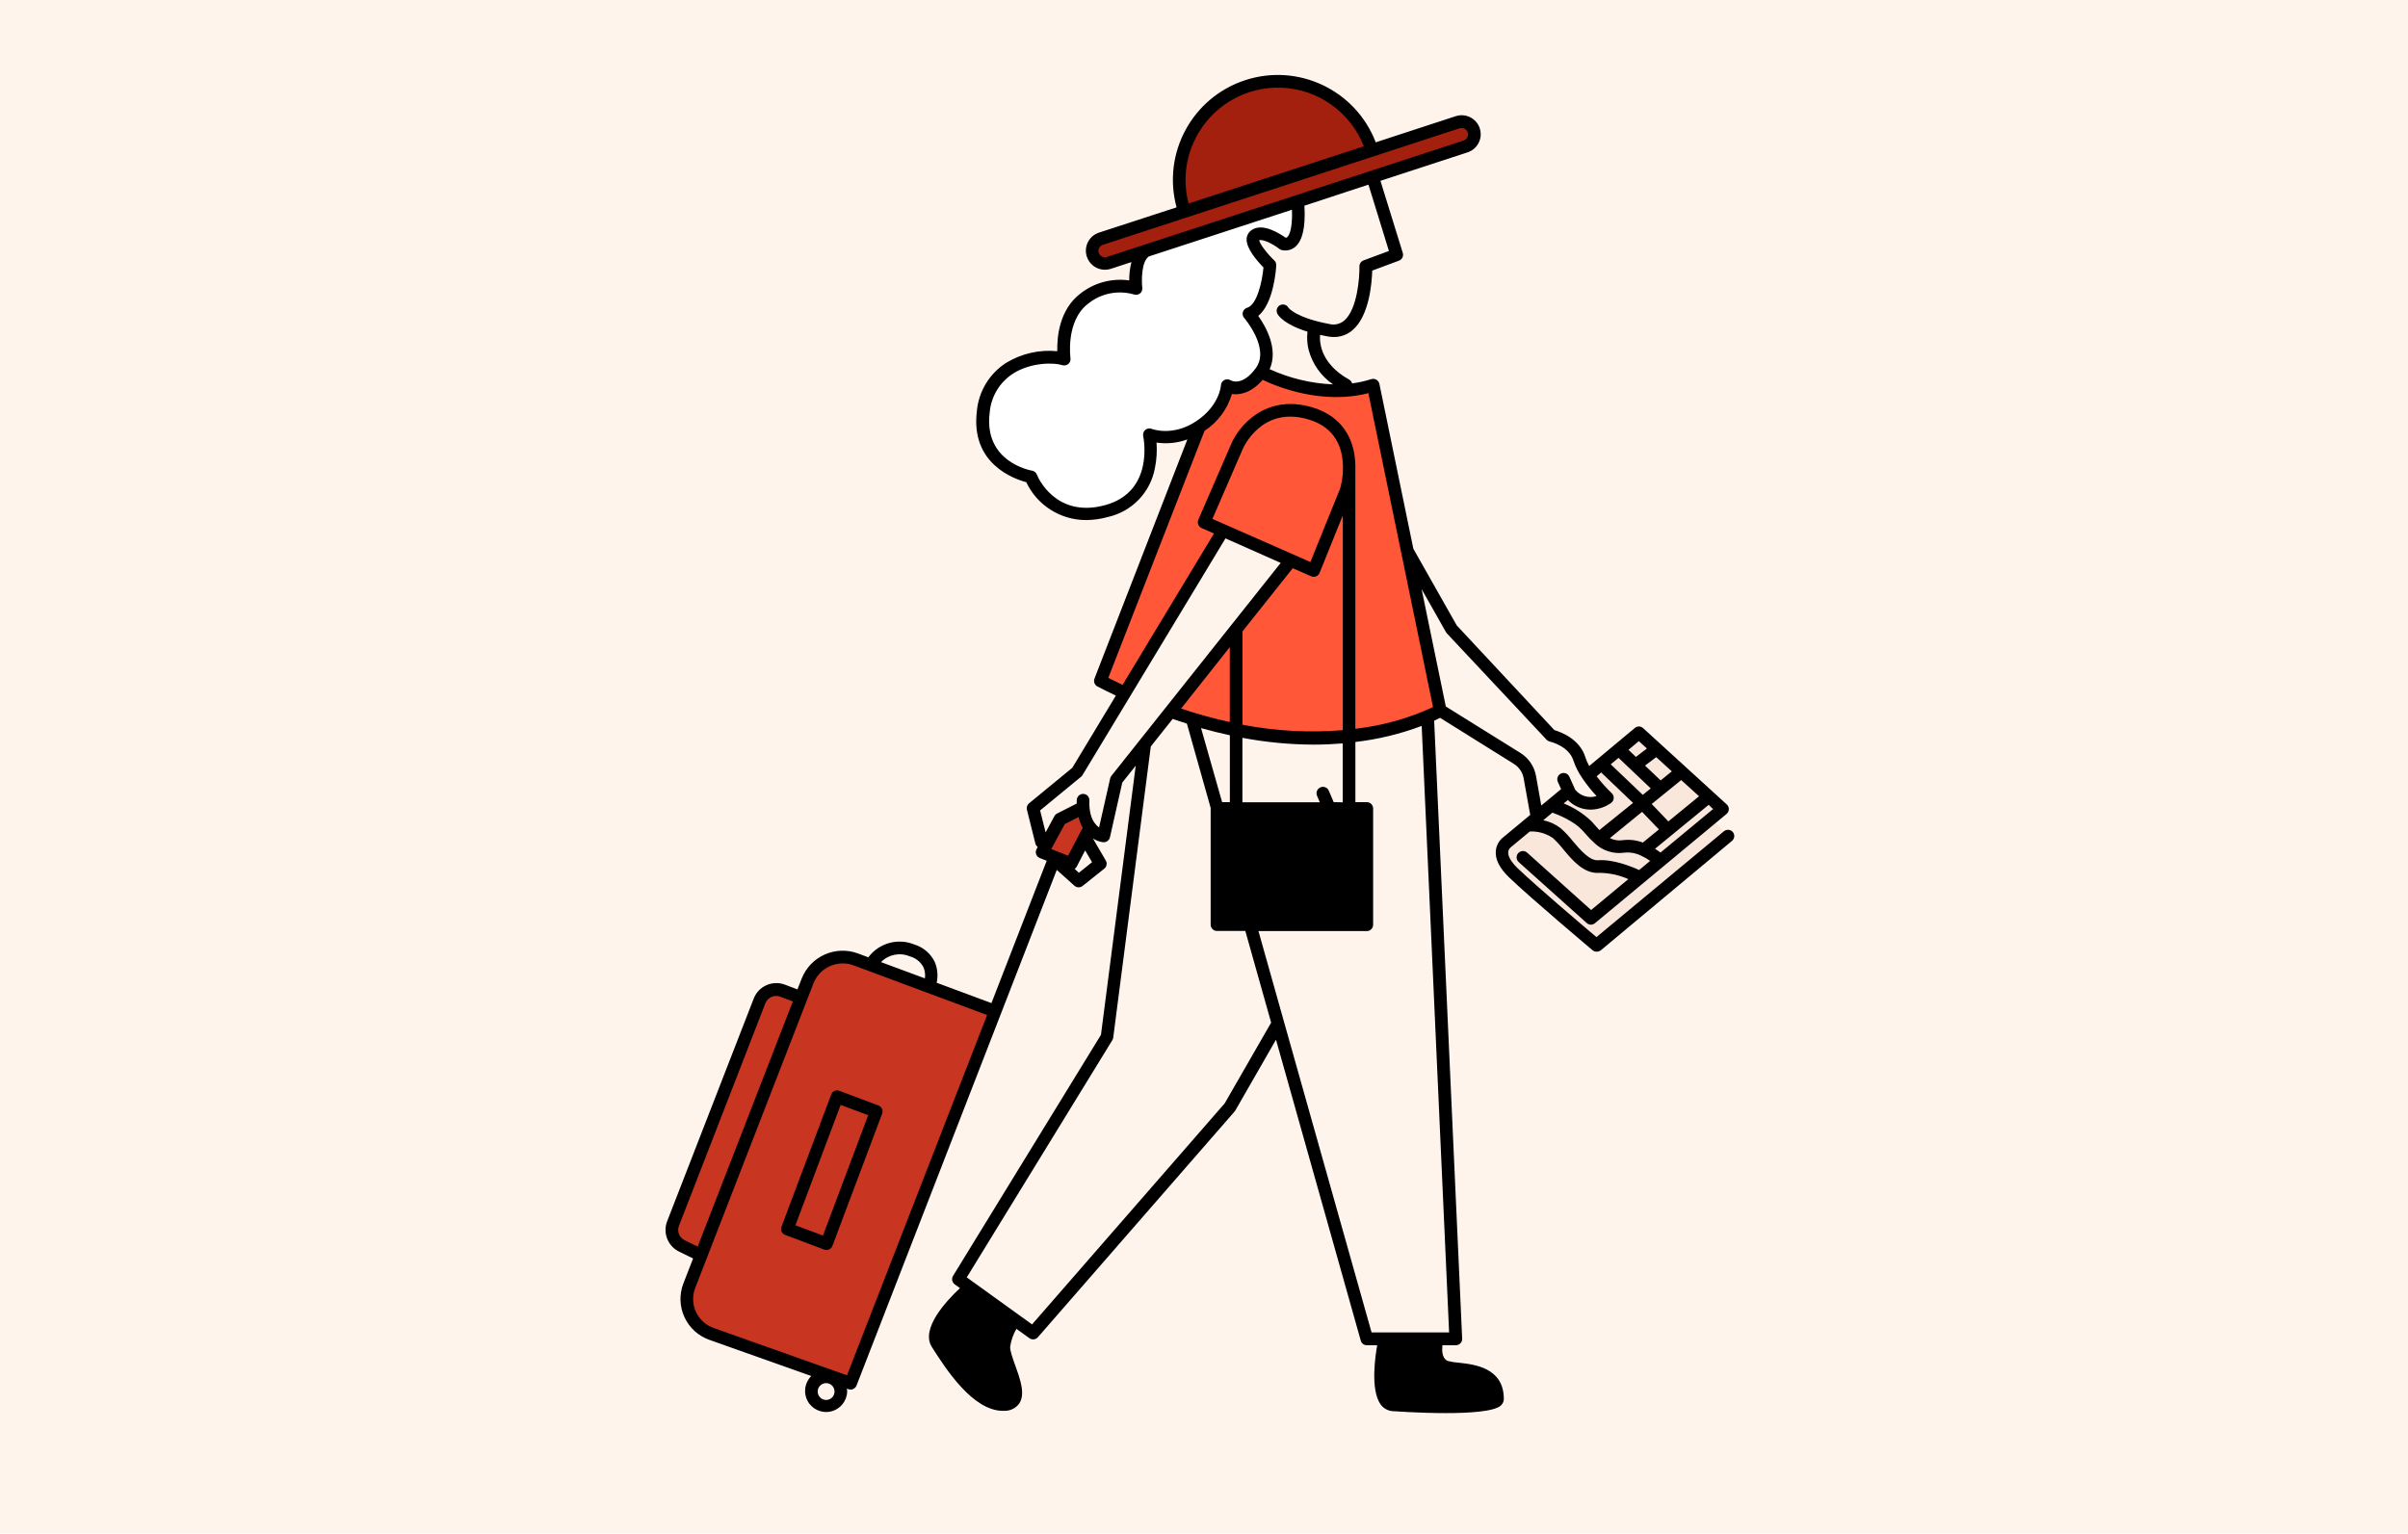 <?xml version="1.0" encoding="UTF-8"?>
<svg width="686px" height="437px" viewBox="0 0 686 437" version="1.1" xmlns="http://www.w3.org/2000/svg" xmlns:xlink="http://www.w3.org/1999/xlink">
    <!-- Generator: Sketch 64 (93537) - https://sketch.com -->
    <title>europeisk_helsetrygdkort</title>
    <desc>Created with Sketch.</desc>
    <g id="europeisk_helsetrygdkort" stroke="none" stroke-width="1" fill="none" fill-rule="evenodd">
        <rect fill="#FFF4EC" x="0" y="0" width="686" height="437"></rect>
        <g id="helsekort" transform="translate(189, 21)" fill-rule="nonzero">
            <g id="Layer_2" transform="translate(2.8, 1.4)">
                <path d="M167.796,83.232 C167.796,83.232 179.184,89.148 186.42,89.148 C190.732,89.156 195.018,88.476 199.116,87.132 L218.616,180.06 L198.216,186.06 L179.604,187.848 L159.888,185.112 L142.14,179.88 L175.2,137.748 L157.02,129.024 L129.24,174.804 L122.04,171.3 L150,100.32 L156.372,91.344 L158.508,87.132 L161.184,88.056 L167.796,83.232 Z" id="Path" fill="#FF5737"></path>
                <path d="M177.756,35.58 C177.756,35.58 177.936,46.764 175.068,46.38 C172.2,45.996 167.976,42.96 166.668,44.4 C165.36,45.84 166.668,50.16 166.668,50.16 L170.328,52.86 C170.328,52.86 169.128,65.64 164.1,66.9 C164.1,66.9 172.428,75.588 167.808,83.208 C163.188,90.828 158.556,87.108 158.556,87.108 C158.556,87.108 157.356,93.696 150.048,98.76 C145.956,101.751 140.711,102.682 135.84,101.28 C135.84,101.28 137.412,112.764 133.116,117.012 C128.82,121.26 118.92,124.416 118.92,124.416 L107.76,121.08 L101.82,113.34 L91.74,108.54 L87.42,98.82 L89.952,89.508 L95.484,82.524 L104.52,80.052 L111.6,80.052 L111.996,72.12 L115.152,63.72 L121.152,60.432 L127.896,58.764 L131.196,59.772 L134.088,49.632 L177.756,35.58 Z" id="Path" fill="#FFFFFF"></path>
                <polygon id="Path" fill="#A31F0E" points="145.932 37.392 121.116 46.464 119.916 49.848 122.016 52.44 226.416 19.08 228.132 15.708 226.416 12.756 221.868 12.756 199.572 20.688 192.936 9.444 182.988 2.58 171.312 0.6 160.872 2.58 150.036 10.92 144.84 20.136 144.468 27.876"></polygon>
                <rect id="Rectangle" fill="#000000" x="154.476" y="208.944" width="42.672" height="31.992"></rect>
                <polygon id="Path" fill="#000000" points="84.528 345.288 97.32 353.52 93.732 358.704 94.26 363.036 96.792 371.7 97.32 376.032 93.516 377.724 86.076 374.34 75.024 359.652 75.768 353.52"></polygon>
                <polygon id="Path" fill="#000000" points="203.304 359.652 201.612 368.784 202.464 376.644 207.432 378.144 229.932 378.144 235.116 376.644 233.424 370.428 226.548 368.316 218.952 366.948 217.464 359.232"></polygon>
                <polygon id="Path" fill="#F9E7DC" points="275.844 186.024 298.68 207.768 296.184 211.056 300.192 215.568 263.52 246.192 253.644 238.404 236.736 223.356 236.736 219.936 254.928 203.532 259.164 205.776 264.492 205.776 264.084 202.848 260.808 198.828"></polygon>
                <polygon id="Path" fill="#C83521" points="45.192 250.476 55.536 252.132 92.208 265.728 50.676 371.616 19.488 360.444 5.652 355.044 3.804 347.856 7.944 335.28 0.192 330.804 0.192 324.936 24.996 261.36 27.588 259.968 35.688 262.212 41.04 252.972"></polygon>
                <polygon id="Path" fill="#C83521" points="110.808 210.42 116.832 208.14 118.248 213.852 113.328 223.824 105.756 219.924"></polygon>
            </g>
            <g id="Layer_1" fill="#000000">
                <path d="M47.788,290.9 L33.64,328.556 C33.459,328.998 33.459,329.494 33.64,329.936 C33.842,330.37 34.203,330.709 34.648,330.884 L45.832,335.084 C46.036,335.156 46.251,335.192 46.468,335.192 C47.225,335.185 47.896,334.705 48.148,333.992 L62.308,296.324 C62.649,295.393 62.178,294.361 61.252,294.008 L50.068,289.808 C49.137,289.487 48.122,289.974 47.788,290.9 Z M58.336,296.78 L45.448,331.076 L37.6,328.148 L50.488,293.852 L58.336,296.78 Z" id="Shape"></path>
                <path d="M304.66,216.104 C304.358,215.734 303.92,215.5 303.444,215.455 C302.968,215.41 302.494,215.557 302.128,215.864 L265.804,246.032 C261.808,242.66 248.524,231.38 243.388,226.436 C241.54,224.672 240.58,223.04 240.664,221.816 C240.704,221.277 240.965,220.778 241.384,220.436 L241.54,220.316 L246.82,215.936 C249.152,215.823 251.458,216.476 253.384,217.796 C254.465,218.794 255.464,219.878 256.372,221.036 C258.976,224.156 262.228,228.044 266.572,227.72 C269.438,227.734 272.27,228.342 274.888,229.508 L264.28,238.316 L246.052,221.96 C245.572,221.531 244.899,221.391 244.288,221.593 C243.677,221.794 243.219,222.307 243.088,222.937 C242.957,223.567 243.172,224.219 243.652,224.648 L263.032,242.024 C263.361,242.322 263.788,242.488 264.232,242.492 C264.649,242.489 265.053,242.341 265.372,242.072 L302.86,210.944 C303.261,210.61 303.501,210.121 303.52,209.6 C303.531,209.081 303.316,208.582 302.932,208.232 L279.088,186.476 C278.407,185.859 277.369,185.859 276.688,186.476 L263.74,197.276 C263.291,196.484 262.925,195.647 262.648,194.78 C261.028,189.536 255.628,187.58 253.828,187.052 L226,157.208 L213.64,135.368 L203.968,88.388 C203.86,87.887 203.546,87.455 203.102,87.199 C202.659,86.943 202.127,86.887 201.64,87.044 C199.864,87.609 198.041,88.01 196.192,88.244 C196.066,87.784 195.758,87.394 195.34,87.164 C187.468,82.736 186.868,76.988 187.06,74.42 L189.148,74.852 C189.765,74.97 190.392,75.03 191.02,75.032 C192.958,75.05 194.836,74.358 196.3,73.088 C201.1,69.044 201.82,59.576 201.928,56.108 L209.536,53.276 C210.436,52.948 210.917,51.969 210.628,51.056 L204.268,30.524 L229.096,22.412 C231.937,21.475 233.487,18.418 232.564,15.572 C231.627,12.731 228.57,11.181 225.724,12.104 L202.924,19.556 C197.229,4.69 180.879,-3.1 165.746,1.842 C150.613,6.784 142.012,22.722 146.188,38.084 L124.084,45.284 C121.238,46.216 119.686,49.278 120.616,52.124 C121.342,54.354 123.419,55.864 125.764,55.868 C126.338,55.869 126.909,55.78 127.456,55.604 L133.324,53.684 C132.888,55.389 132.678,57.144 132.7,58.904 C127.727,58.198 122.681,59.564 118.744,62.684 C112.744,67.292 112.096,75.092 112.204,79.076 C107.136,78.574 102.042,79.728 97.684,82.364 C92.876,85.427 89.77,90.556 89.284,96.236 C87.508,111.08 99.724,115.436 103.36,116.396 C106.474,122.988 113.11,127.194 120.4,127.196 C122.501,127.177 124.591,126.883 126.616,126.32 C133.457,124.79 138.726,119.328 140.008,112.436 C140.501,110.029 140.659,107.566 140.476,105.116 C143.433,105.55 146.452,105.241 149.26,104.216 L122.8,172.364 C122.47,173.223 122.836,174.194 123.652,174.62 C125.396,175.524 127.144,176.388 128.896,177.212 L116.476,197.792 L104.164,207.908 C103.625,208.347 103.387,209.057 103.552,209.732 L105.952,219.332 C106.053,219.736 106.29,220.092 106.624,220.34 L106.288,220.964 C106.047,221.418 106.009,221.953 106.186,222.436 C106.362,222.919 106.735,223.304 107.212,223.496 L109.192,224.276 L93.448,264.836 L77.848,259.04 C78.269,257.081 78.089,255.04 77.332,253.184 C76.169,250.741 74.03,248.902 71.44,248.12 C66.756,246.228 61.385,247.737 58.372,251.792 L55.396,250.676 C48.987,248.325 41.873,251.522 39.376,257.876 L38.176,260.936 L34.576,259.568 C31.045,258.253 27.111,260.009 25.732,263.516 L1.072,326.972 C-0.234,330.304 1.239,334.08 4.456,335.648 L8.452,337.604 L5.692,344.708 C4.485,347.816 4.589,351.28 5.98,354.31 C7.37,357.339 9.929,359.677 13.072,360.788 L42.124,371.096 C40.204,373 39.795,375.953 41.125,378.307 C42.455,380.661 45.195,381.835 47.817,381.174 C50.438,380.512 52.294,378.179 52.348,375.476 C52.338,375.214 52.31,374.954 52.264,374.696 L52.744,374.864 C52.936,374.936 53.139,374.972 53.344,374.972 C54.099,374.961 54.769,374.483 55.024,373.772 L112.06,226.88 L117.088,231.392 C117.742,231.971 118.716,232.001 119.404,231.464 L125.584,226.532 C126.29,225.973 126.474,224.979 126.016,224.204 L122.416,218.024 C122.391,217.982 122.363,217.942 122.332,217.904 C123.207,218.488 124.205,218.861 125.248,218.996 L125.452,218.996 C126.292,218.994 127.019,218.411 127.204,217.592 L130.72,201.992 L134.548,197.192 L124.648,273.872 L82.504,342.572 C82.018,343.376 82.226,344.417 82.984,344.972 L84.484,346.052 C80.632,349.652 73.144,357.632 76.48,362.852 L76.66,363.128 C80.392,368.972 88.108,381.02 96.688,381.02 L97.072,381.02 C98.756,381.08 100.36,380.303 101.356,378.944 C103.156,376.268 101.68,372.128 100.24,368.144 C99.52,366.116 98.692,363.812 98.788,362.744 C99.042,360.948 99.645,359.22 100.564,357.656 L104.272,360.332 C105.026,360.865 106.059,360.746 106.672,360.056 L162.736,295.7 C162.818,295.615 162.887,295.518 162.94,295.412 L174.508,275.264 L198.664,361.028 C198.88,361.803 199.587,362.339 200.392,362.336 L203.344,362.336 C202.936,364.544 201.208,375.092 204.376,379.256 C205.144,380.311 206.329,380.984 207.628,381.104 C207.772,381.104 215.224,381.668 222.832,381.668 C229.696,381.668 236.692,381.212 238.552,379.52 C239.091,379.046 239.405,378.366 239.416,377.648 C239.416,368.696 231.016,367.796 226.528,367.304 C225.49,367.242 224.461,367.077 223.456,366.812 C221.488,366.02 221.896,362.888 221.896,362.864 C221.92,362.689 221.92,362.511 221.896,362.336 L225.748,362.336 C226.237,362.334 226.704,362.135 227.044,361.784 C227.389,361.429 227.572,360.947 227.548,360.452 L219.568,184.376 C220.264,184.052 220.768,183.764 221.26,183.548 L242.284,196.676 C243.753,197.591 244.765,199.087 245.068,200.792 L246.88,210.92 C246.88,211.016 246.952,211.088 246.976,211.172 L245.044,212.78 L245.044,212.78 L239.344,217.508 C238.083,218.448 237.281,219.878 237.136,221.444 C236.908,223.844 238.192,226.4 240.94,229.04 C247.072,234.932 263.968,249.152 264.676,249.752 C265.01,250.038 265.437,250.191 265.876,250.184 C266.314,250.194 266.74,250.044 267.076,249.764 L304.432,218.6 C305.176,217.969 305.277,216.859 304.66,216.104 Z M46.288,377.924 C44.971,377.891 43.927,376.802 43.948,375.485 C43.97,374.168 45.05,373.114 46.368,373.125 C47.685,373.136 48.748,374.206 48.748,375.524 C48.748,376.171 48.487,376.791 48.024,377.243 C47.561,377.694 46.935,377.94 46.288,377.924 Z M70.288,251.54 C71.93,252.009 73.306,253.133 74.092,254.648 C74.507,255.64 74.644,256.727 74.488,257.792 L61.984,253.16 C64.128,250.959 67.41,250.314 70.228,251.54 L70.288,251.54 Z M6.052,332.408 C4.512,331.671 3.805,329.868 4.432,328.28 L29.056,264.848 C29.729,263.194 31.595,262.375 33.268,263 L36.868,264.368 L9.76,334.232 L6.052,332.408 Z M52.3,370.892 L14.272,357.404 C12.048,356.611 10.239,354.953 9.256,352.806 C8.272,350.659 8.199,348.206 9.052,346.004 L42.736,259.22 C44.091,255.77 47.429,253.509 51.136,253.532 C52.186,253.532 53.227,253.723 54.208,254.096 L92.212,268.232 L52.3,370.892 Z M266.296,224.132 C263.896,224.312 261.328,221.348 259.096,218.72 C258.053,217.38 256.888,216.138 255.616,215.012 C254.159,213.877 252.458,213.096 250.648,212.732 L253.252,210.56 C255.088,211.232 259.324,212.96 261.736,215.54 C262,215.816 262.264,216.128 262.564,216.464 C263.41,217.474 264.328,218.42 265.312,219.296 L265.396,219.38 C267.641,221.452 270.7,222.404 273.724,221.972 C275.341,221.795 276.976,222.078 278.44,222.788 L278.44,222.788 C279.375,223.209 280.267,223.72 281.104,224.312 L277.96,226.916 C275.776,225.908 270.508,223.808 266.296,224.132 L266.296,224.132 Z M272.092,194.948 L281.272,203.66 L279.004,205.496 L269.872,196.796 L272.092,194.948 Z M287.272,198.8 L284.092,201.38 L279.64,197.156 L282.832,194.756 L287.272,198.8 Z M295.036,205.892 L286.252,213.092 C286.252,213.032 286.18,212.96 286.132,212.9 L281.548,208.1 L289.948,201.284 L295.036,205.892 Z M278.8,210.344 L283.6,215.348 L279.016,219.092 C277.209,218.4 275.259,218.165 273.34,218.408 C272.073,218.614 270.773,218.408 269.632,217.82 L278.8,210.344 Z M284.056,221.936 C283.624,221.612 283.096,221.24 282.496,220.856 L297.772,208.34 L299.032,209.54 L284.056,221.936 Z M277.876,190.184 L280.18,192.284 L277.048,194.684 L274.924,192.668 L277.876,190.184 Z M267.136,199.112 L276.232,207.788 L266.632,215.54 C266.176,215.06 265.744,214.568 265.348,214.112 C264.952,213.656 264.712,213.38 264.424,213.068 C262.128,210.862 259.426,209.122 256.468,207.944 L257.668,206.972 C259.358,208.71 261.676,209.696 264.1,209.708 C266.214,209.685 268.27,209.015 269.992,207.788 C270.424,207.471 270.692,206.979 270.724,206.444 C270.753,205.912 270.547,205.394 270.16,205.028 C268.61,203.534 267.171,201.93 265.852,200.228 L267.136,199.112 Z M206.68,50.516 L199.48,53.192 C198.752,53.445 198.268,54.137 198.28,54.908 C198.34,58.136 197.656,67.208 193.924,70.364 C192.767,71.337 191.215,71.698 189.748,71.336 C180.148,69.536 178.108,66.74 178.096,66.74 L178.096,66.74 C177.799,66.154 177.207,65.776 176.55,65.754 C175.894,65.732 175.277,66.069 174.942,66.634 C174.607,67.199 174.606,67.902 174.94,68.468 C175.252,69.032 176.944,71.48 183.484,73.508 C183.281,75.229 183.387,76.972 183.796,78.656 C184.86,82.675 187.329,86.179 190.756,88.532 C184.517,88.264 178.389,86.793 172.708,84.2 C175.264,78.476 171.604,72.044 169.456,69.02 C173.848,65.42 174.52,55.82 174.58,54.62 C174.615,54.093 174.413,53.578 174.028,53.216 C171.868,51.164 169.888,48.5 169.72,47.456 C170.74,47.108 173.524,48.416 175.468,49.928 C175.697,50.104 175.964,50.223 176.248,50.276 C177.668,50.579 179.145,50.162 180.196,49.16 C182.872,46.652 182.8,40.616 182.596,37.616 L200.848,31.616 L206.68,50.516 Z M151.6,18.38 C156.284,9.134 165.963,3.502 176.316,3.999 C186.67,4.497 195.764,11.031 199.54,20.684 L149.62,36.98 C147.962,30.748 148.667,24.123 151.6,18.38 L151.6,18.38 Z M126.304,52.232 C125.847,52.379 125.349,52.336 124.924,52.112 C124.485,51.904 124.154,51.521 124.012,51.056 C123.861,50.596 123.9,50.095 124.12,49.664 C124.337,49.234 124.717,48.91 125.176,48.764 L226.828,15.548 C227.293,15.401 227.797,15.445 228.229,15.67 C228.661,15.896 228.986,16.283 229.132,16.748 C229.278,17.208 229.239,17.708 229.024,18.14 C228.804,18.574 228.419,18.903 227.956,19.052 L126.304,52.232 Z M139.072,101.192 C138.459,100.961 137.77,101.081 137.271,101.505 C136.772,101.929 136.543,102.59 136.672,103.232 C136.804,103.88 139.876,119.156 125.752,122.96 C111.628,126.764 106.552,114.752 106.396,114.236 C106.166,113.651 105.648,113.227 105.028,113.12 C104.464,113.024 91.264,110.588 92.932,96.704 C93.269,92.111 95.744,87.942 99.616,85.448 C104.764,82.184 111.28,82.292 113.608,83.048 C114.203,83.245 114.858,83.117 115.336,82.712 C115.82,82.313 116.057,81.688 115.96,81.068 C115.96,80.972 114.508,70.52 120.952,65.564 C124.609,62.591 129.491,61.596 134.02,62.9 C134.606,63.119 135.263,63.016 135.754,62.628 C136.245,62.24 136.497,61.625 136.42,61.004 C136.204,59.168 136.096,53.684 138.256,52.088 L179.056,38.768 C179.188,41.828 178.888,45.452 177.748,46.532 C177.626,46.669 177.451,46.747 177.268,46.748 C175.54,45.548 170.608,42.308 167.452,44.636 C166.676,45.197 166.195,46.079 166.144,47.036 C165.964,49.796 169.24,53.48 170.944,55.196 C170.596,59.06 169.156,65.864 166.276,66.704 C165.698,66.875 165.247,67.326 165.076,67.904 C164.903,68.495 165.043,69.133 165.448,69.596 C165.52,69.68 172.864,78.236 168.784,83.864 C164.992,89.108 161.884,87.536 161.584,87.356 C161.044,87.022 160.369,86.996 159.805,87.285 C159.24,87.575 158.868,88.139 158.824,88.772 C158.824,89.012 158.368,94.688 151.72,99.068 C145.072,103.448 139.312,101.288 139.072,101.192 Z M126.736,172.16 L154.144,101.78 C157.909,99.31 160.677,95.585 161.956,91.268 C164.284,91.616 167.548,90.908 170.704,87.236 C174.832,89.216 187.624,94.436 200.824,91.028 L219.244,180.488 C212.246,183.719 204.775,185.806 197.116,186.668 L197.116,111.668 C197.122,111.628 197.122,111.588 197.116,111.548 C197.104,110.798 197.052,110.049 196.96,109.304 C196.348,104.312 193.756,97.796 184.96,95.108 C171.628,91.076 163.864,100.328 161.644,105.752 L152.392,127.076 C152.195,127.518 152.183,128.02 152.359,128.471 C152.535,128.922 152.884,129.284 153.328,129.476 L156.844,131.024 L130.804,174.152 C129.424,173.48 128.08,172.832 126.736,172.16 Z M159.484,240.68 L159.484,211.172 L198.568,211.172 L198.568,240.68 L159.484,240.68 Z M147.484,180.908 L161.344,163.4 L161.344,184.748 C156.649,183.724 152.014,182.442 147.46,180.908 L147.484,180.908 Z M161.368,188.504 L161.368,207.572 L159.16,207.572 L153.16,186.476 C155.976,187.268 158.704,187.944 161.344,188.504 L161.368,188.504 Z M190.948,207.572 L189.556,204.32 C189.372,203.869 189.011,203.513 188.558,203.334 C188.105,203.155 187.599,203.169 187.156,203.372 C186.71,203.562 186.358,203.923 186.18,204.374 C186.002,204.825 186.012,205.328 186.208,205.772 L187,207.608 L164.944,207.608 L164.944,189.248 C171.646,190.514 178.451,191.161 185.272,191.18 C188.176,191.18 190.936,191.048 193.516,190.832 L193.516,207.632 L190.948,207.572 Z M164.968,185.516 L164.968,158.912 L179.284,140.912 L184.528,143.216 C184.754,143.32 184.999,143.374 185.248,143.372 C185.482,143.371 185.714,143.326 185.932,143.24 C186.383,143.054 186.742,142.695 186.928,142.244 L193.54,125.864 L193.54,187.064 C183.982,187.85 174.361,187.329 164.944,185.516 L164.968,185.516 Z M156.4,126.86 L164.944,107.156 C165.16,106.628 170.392,94.46 183.904,98.564 C191.572,100.88 193.42,106.796 193.576,111.524 C193.57,111.572 193.57,111.62 193.576,111.668 L193.576,113.216 C193.505,114.88 193.247,116.53 192.808,118.136 L184.312,139.148 L156.4,126.86 Z M119.452,214.88 L115.276,222.848 L110.476,220.928 L114.352,213.812 L118.276,211.82 C118.515,212.892 118.912,213.923 119.452,214.88 L119.452,214.88 Z M118.348,227.696 L117.148,226.592 C117.394,226.432 117.596,226.214 117.736,225.956 L120.136,221.324 L122.104,224.684 L118.348,227.696 Z M127.612,200.096 C127.442,200.31 127.323,200.561 127.264,200.828 L124.108,214.796 C123.642,214.468 123.236,214.062 122.908,213.596 L122.908,213.596 C121.984,212.396 121.228,210.416 121.348,207.08 C121.367,206.604 121.196,206.139 120.871,205.79 C120.547,205.441 120.096,205.236 119.62,205.22 C118.633,205.199 117.806,205.962 117.748,206.948 C117.748,207.308 117.748,207.632 117.748,207.968 L112.156,210.812 C111.827,210.971 111.558,211.232 111.388,211.556 L108.88,216.2 L107.308,209.936 L118.984,200.336 C119.141,200.208 119.275,200.053 119.38,199.88 L160.12,132.416 L175.852,139.4 L127.612,200.096 Z M96.82,369.296 C97.732,371.852 99.124,375.728 98.332,376.892 C98.092,377.252 97.408,377.36 96.88,377.384 L96.652,377.384 C90.04,377.384 82.504,365.612 79.648,361.148 L79.48,360.884 C77.908,358.484 82.996,352.196 87.436,348.164 L97.6,355.52 C96.338,357.628 95.522,359.972 95.2,362.408 C94.996,364.256 95.848,366.62 96.82,369.344 L96.82,369.296 Z M159.892,293.408 L105.016,356.396 L86.416,342.992 L127.888,275.396 C128.019,275.18 128.105,274.939 128.14,274.688 L138.844,191.708 L145.072,183.86 C146.44,184.328 147.796,184.784 149.128,185.204 L155.896,209.204 C155.896,209.204 155.896,209.264 155.896,209.3 L155.896,242.48 C155.896,243.474 156.702,244.28 157.696,244.28 L165.772,244.28 L173.128,270.404 L159.892,293.408 Z M222.088,370.088 C223.396,370.504 224.75,370.754 226.12,370.832 C231.556,371.408 235.468,372.212 235.72,376.976 C232.432,378.368 215.656,378.176 207.868,377.456 C207.58,377.432 207.321,377.271 207.172,377.024 C205.528,374.864 205.972,367.424 206.812,362.876 C206.848,362.678 206.848,362.474 206.812,362.276 L218.248,362.276 C217.984,364.544 218.416,368.672 222.088,370.136 L222.088,370.088 Z M223.828,358.676 L201.736,358.676 L176.8,270.2 L176.8,270.2 L169.516,244.316 L200.38,244.316 C201.374,244.316 202.18,243.51 202.18,242.516 L202.18,209.372 C202.18,208.378 201.374,207.572 200.38,207.572 L197.128,207.572 L197.128,190.424 C203.588,189.681 209.931,188.145 216.016,185.852 L223.828,358.676 Z M248.584,200.108 C248.1,197.396 246.492,195.016 244.156,193.556 L222.892,180.32 L215.992,146.864 L222.952,159.164 C223.022,159.292 223.111,159.41 223.216,159.512 L251.608,189.8 C251.855,190.064 252.178,190.244 252.532,190.316 C252.592,190.316 257.968,191.576 259.252,195.752 C259.849,197.518 260.694,199.191 261.76,200.72 C261.809,200.808 261.865,200.893 261.928,200.972 C263.108,202.692 264.416,204.32 265.84,205.844 C263.635,206.55 261.222,205.836 259.756,204.044 L258.088,200.324 C257.68,199.416 256.614,199.01 255.706,199.418 C254.798,199.826 254.392,200.892 254.8,201.8 L255.736,203.852 L251.788,207.128 L251.788,207.128 L250.084,208.532 L248.584,200.108 Z" id="Shape"></path>
            </g>
        </g>
    </g>
</svg>